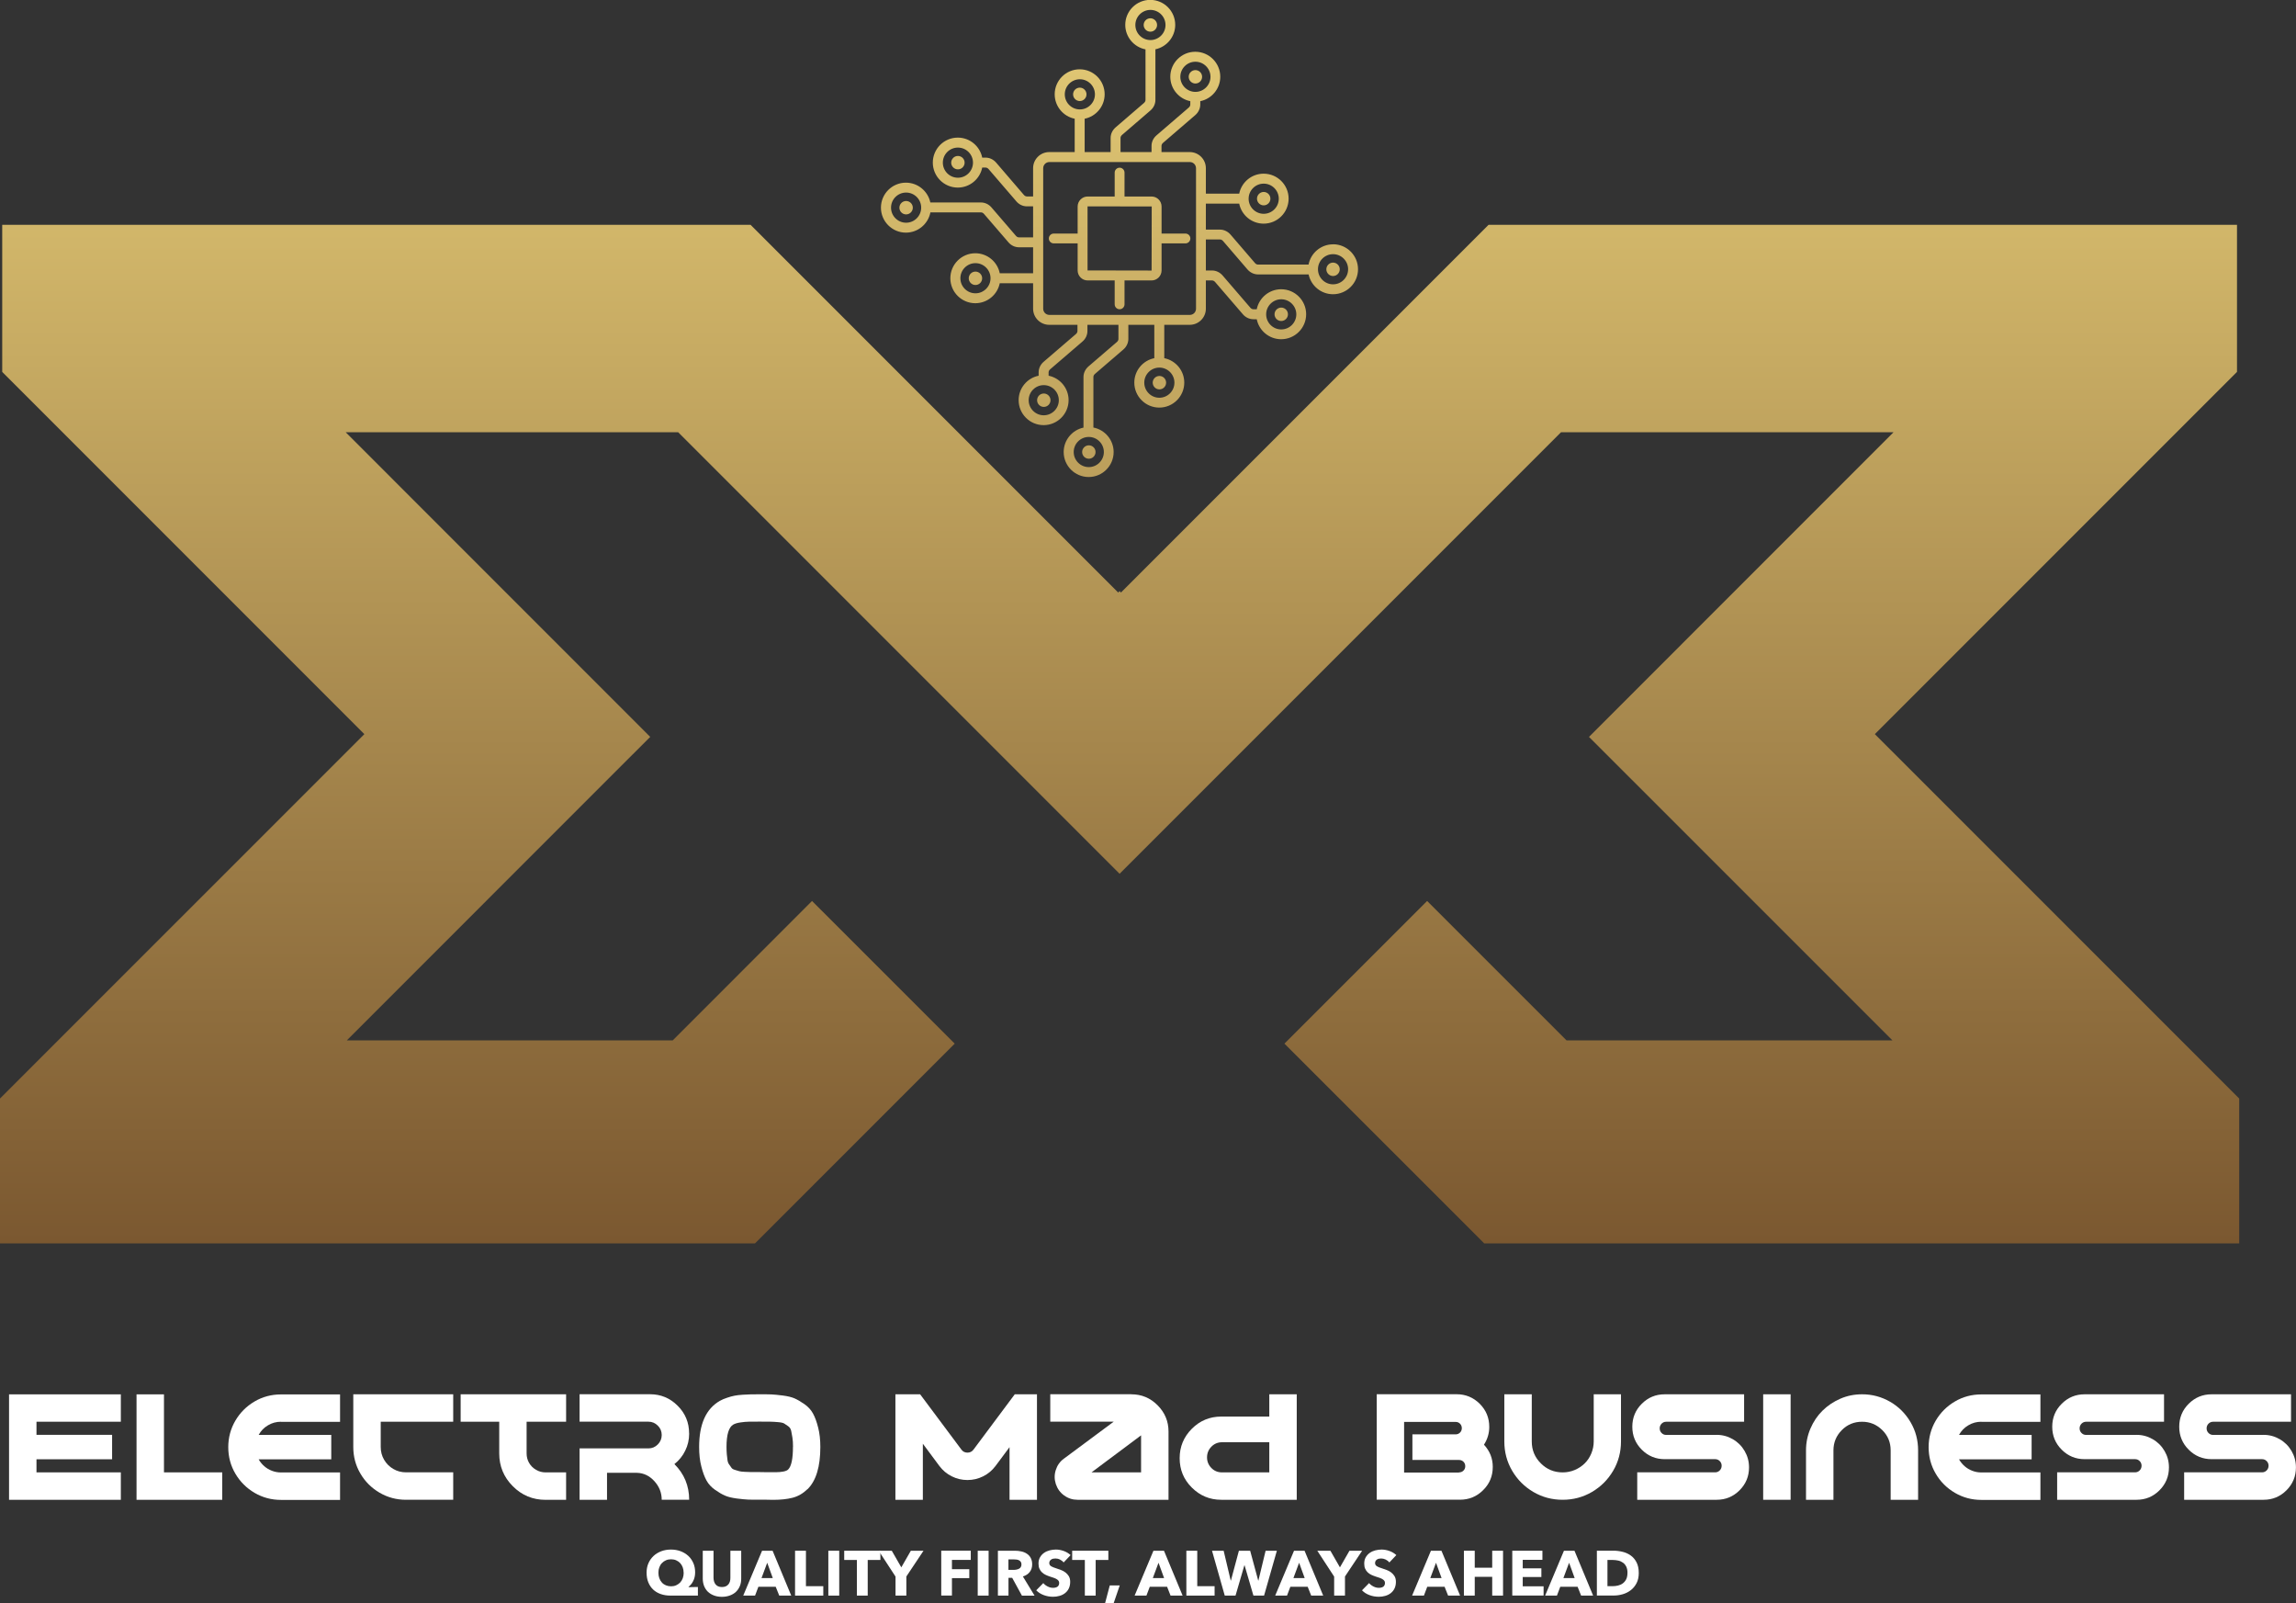<svg xmlns="http://www.w3.org/2000/svg" xmlns:xlink="http://www.w3.org/1999/xlink" id="Layer_1" viewBox="0 0 373.17 260.54"><rect x="0" y="0" width="373.17" height="260.54" fill="#333333" stroke="none"/><defs><style> .cls-1 { fill: url(#linear-gradient); } .cls-2 { fill: #fff; } .cls-3 { fill: url(#Degradado_sin_nombre_2); } </style><linearGradient id="linear-gradient" x1="181.97" y1="-26.95" x2="181.97" y2="205.32" gradientUnits="userSpaceOnUse"><stop offset="0" stop-color="#f3db80"></stop><stop offset="1" stop-color="#79562f"></stop></linearGradient><linearGradient id="Degradado_sin_nombre_2" data-name="Degradado sin nombre 2" x1="181.97" y1="-26.95" x2="181.97" y2="205.32" gradientUnits="userSpaceOnUse"><stop offset="0" stop-color="#f3db80"></stop><stop offset="1" stop-color="#79562f"></stop></linearGradient></defs><polygon class="cls-1" points="363.94 178.5 363.94 202.04 241.23 202.04 231.5 192.31 208.76 169.58 231.5 146.85 231.95 146.4 254.61 169.05 307.58 169.05 263.97 125.45 258.26 119.74 307.75 70.24 253.71 70.24 181.97 141.98 110.23 70.24 56.19 70.24 105.68 119.74 99.97 125.44 56.37 169.05 109.34 169.05 131.98 146.4 132.43 146.85 155.17 169.58 132.43 192.32 122.71 202.04 0 202.04 0 178.5 59.22 119.29 .36 60.43 .36 36.53 121.99 36.53 122.71 37.25 181.74 96.28 181.97 96.05 182.19 96.28 241.22 37.25 241.94 36.53 363.58 36.53 363.58 60.43 304.72 119.29 363.94 178.5"></polygon><g><path class="cls-3" d="M188.06,4.06c0-.6-.49-1.09-1.09-1.09s-1.09.49-1.09,1.09.49,1.09,1.09,1.09,1.09-.49,1.09-1.09Z"></path><path class="cls-3" d="M195.38,12.48c0-.6-.49-1.09-1.09-1.09s-1.09.49-1.09,1.09.49,1.09,1.09,1.09,1.09-.49,1.09-1.09Z"></path><path class="cls-3" d="M176.59,15.33c0-.6-.49-1.09-1.09-1.09s-1.09.49-1.09,1.09.49,1.09,1.09,1.09,1.09-.49,1.09-1.09Z"></path><path class="cls-3" d="M216.66,39.7c-1.97,0-3.62,1.42-3.98,3.29h-8.22c-.18,0-.35-.09-.49-.25l-3.97-4.62c-.44-.51-1.07-.81-1.71-.81h-2.3v-4.22h5.42c.37,1.85,2.01,3.25,3.97,3.25,2.24,0,4.06-1.82,4.06-4.06s-1.82-4.06-4.06-4.06c-1.96,0-3.6,1.4-3.97,3.25h-5.42v-4.14c0-1.44-1.17-2.62-2.62-2.62h-4.59v-1.01c0-.18.09-.35.25-.49l5.24-4.51c.51-.44.81-1.07.81-1.71v-.55c1.85-.37,3.25-2.01,3.25-3.97,0-2.24-1.82-4.06-4.06-4.06s-4.06,1.82-4.06,4.06c0,1.96,1.4,3.6,3.25,3.97v.55c0,.18-.09.35-.25.49l-5.24,4.51c-.52.44-.81,1.07-.81,1.71v1.01h-5.04v-2.3c0-.18.09-.35.25-.49l4.61-3.97c.52-.44.81-1.07.81-1.71v-8.23c1.83-.39,3.22-2.02,3.22-3.97,0-2.24-1.82-4.06-4.06-4.06s-4.06,1.82-4.06,4.06c0,1.97,1.42,3.62,3.29,3.98v8.22c0,.18-.09.35-.25.49l-4.61,3.97c-.51.44-.81,1.07-.81,1.71v2.3h-4.22v-5.42c1.85-.37,3.25-2.01,3.25-3.97,0-2.24-1.82-4.06-4.06-4.06s-4.06,1.82-4.06,4.06c0,1.96,1.4,3.6,3.25,3.97v5.42h-4.14c-1.44,0-2.62,1.17-2.62,2.62v4.59h-1.01c-.18,0-.35-.09-.49-.25l-4.51-5.25c-.44-.51-1.07-.81-1.71-.81h-.55c-.37-1.85-2.01-3.25-3.97-3.25-2.24,0-4.06,1.82-4.06,4.06s1.82,4.06,4.06,4.06c1.96,0,3.6-1.4,3.97-3.25h.55c.18,0,.35.09.49.25l4.51,5.24c.44.52,1.07.81,1.71.81h1.01v5.04h-2.3c-.18,0-.35-.09-.49-.25l-3.97-4.61c-.44-.52-1.07-.81-1.71-.81h-8.23c-.39-1.83-2.02-3.22-3.97-3.22-2.24,0-4.06,1.82-4.06,4.06s1.82,4.06,4.06,4.06c1.97,0,3.62-1.42,3.98-3.29h8.22c.18,0,.35.09.49.25l3.97,4.61c.44.52,1.07.81,1.71.81h2.3v4.22h-5.42c-.37-1.85-2.01-3.25-3.97-3.25-2.24,0-4.06,1.82-4.06,4.06s1.82,4.06,4.06,4.06c1.96,0,3.6-1.4,3.97-3.25h5.42v4.14c0,1.44,1.17,2.62,2.62,2.62h4.59v1.01c0,.18-.09.35-.25.49l-5.25,4.51c-.51.44-.81,1.07-.81,1.71v.55c-1.85.37-3.25,2.01-3.25,3.97,0,2.24,1.82,4.06,4.06,4.06s4.06-1.82,4.06-4.06c0-1.96-1.4-3.6-3.25-3.97v-.55c0-.18.09-.35.25-.49l5.25-4.51c.52-.44.81-1.07.81-1.71v-1.01h5.04v2.3c0,.18-.09.35-.25.49l-4.62,3.97c-.51.44-.81,1.07-.81,1.71v8.23c-1.83.39-3.22,2.02-3.22,3.97,0,2.24,1.82,4.06,4.06,4.06s4.06-1.82,4.06-4.06c0-1.97-1.42-3.62-3.29-3.98v-8.22c0-.18.09-.35.25-.49l4.62-3.97c.51-.44.81-1.07.81-1.71v-2.3h4.22v5.42c-1.85.37-3.25,2.01-3.25,3.97,0,2.24,1.82,4.06,4.06,4.06s4.06-1.82,4.06-4.06c0-1.96-1.4-3.6-3.25-3.97v-5.42h4.14c1.44,0,2.62-1.17,2.62-2.62v-4.59h1.01c.18,0,.35.09.49.25l4.51,5.24c.44.52,1.07.81,1.71.81h.55c.37,1.85,2.01,3.25,3.97,3.25,2.24,0,4.06-1.82,4.06-4.06s-1.82-4.06-4.06-4.06c-1.96,0-3.6,1.4-3.97,3.25h-.55c-.18,0-.35-.09-.49-.25l-4.51-5.24c-.44-.51-1.07-.81-1.71-.81h-1.01v-5.04h2.3c.18,0,.35.09.49.25l3.97,4.62c.44.51,1.07.81,1.71.81h8.23c.39,1.84,2.02,3.22,3.97,3.22,2.24,0,4.06-1.82,4.06-4.06s-1.82-4.06-4.06-4.06ZM205.39,29.84c1.35,0,2.45,1.1,2.45,2.45s-1.1,2.45-2.45,2.45-2.45-1.1-2.45-2.45,1.1-2.45,2.45-2.45ZM191.84,12.48c0-1.35,1.1-2.45,2.45-2.45s2.45,1.1,2.45,2.45-1.1,2.45-2.45,2.45-2.45-1.1-2.45-2.45ZM184.53,4.06c0-1.35,1.1-2.45,2.45-2.45s2.45,1.1,2.45,2.45-1.1,2.45-2.45,2.45-2.45-1.1-2.45-2.45ZM173.06,15.33c0-1.35,1.1-2.45,2.45-2.45s2.45,1.1,2.45,2.45-1.1,2.45-2.45,2.45-2.45-1.1-2.45-2.45ZM155.69,28.88c-1.35,0-2.45-1.1-2.45-2.45s1.1-2.45,2.45-2.45,2.45,1.1,2.45,2.45-1.1,2.45-2.45,2.45ZM147.27,36.19c-1.35,0-2.45-1.1-2.45-2.45s1.1-2.45,2.45-2.45,2.45,1.1,2.45,2.45-1.1,2.45-2.45,2.45ZM158.54,47.66c-1.35,0-2.45-1.1-2.45-2.45s1.1-2.45,2.45-2.45,2.45,1.1,2.45,2.45-1.1,2.45-2.45,2.45ZM172.09,65.03c0,1.35-1.1,2.45-2.45,2.45s-2.45-1.1-2.45-2.45,1.1-2.45,2.45-2.45,2.45,1.1,2.45,2.45ZM179.41,73.45c0,1.35-1.1,2.45-2.45,2.45s-2.45-1.1-2.45-2.45,1.1-2.45,2.45-2.45,2.45,1.1,2.45,2.45ZM190.88,62.18c0,1.35-1.1,2.45-2.45,2.45s-2.45-1.1-2.45-2.45,1.1-2.45,2.45-2.45,2.45,1.1,2.45,2.45ZM208.24,48.63c1.35,0,2.45,1.1,2.45,2.45s-1.1,2.45-2.45,2.45-2.45-1.1-2.45-2.45,1.1-2.45,2.45-2.45ZM194.39,50.16c0,.56-.45,1.01-1.01,1.01h-22.82c-.56,0-1.01-.45-1.01-1.01v-22.82c0-.56.45-1.01,1.01-1.01h22.82c.56,0,1.01.45,1.01,1.01v22.82ZM216.66,46.2c-1.35,0-2.45-1.1-2.45-2.45s1.1-2.45,2.45-2.45,2.45,1.1,2.45,2.45-1.1,2.45-2.45,2.45Z"></path><path class="cls-3" d="M216.66,42.67c-.6,0-1.09.49-1.09,1.09s.49,1.09,1.09,1.09,1.09-.49,1.09-1.09-.49-1.09-1.09-1.09Z"></path><path class="cls-3" d="M208.24,52.16c.6,0,1.09-.49,1.09-1.09s-.49-1.09-1.09-1.09-1.09.49-1.09,1.09.49,1.09,1.09,1.09Z"></path><path class="cls-3" d="M205.39,33.37c.6,0,1.09-.49,1.09-1.09s-.49-1.09-1.09-1.09-1.09.49-1.09,1.09.49,1.09,1.09,1.09Z"></path><path class="cls-3" d="M175.88,73.45c0,.6.49,1.09,1.09,1.09s1.09-.49,1.09-1.09-.49-1.09-1.09-1.09-1.09.49-1.09,1.09Z"></path><path class="cls-3" d="M168.56,65.03c0,.6.49,1.09,1.09,1.09s1.09-.49,1.09-1.09-.49-1.09-1.09-1.09-1.09.49-1.09,1.09Z"></path><path class="cls-3" d="M187.35,62.18c0,.6.49,1.09,1.09,1.09s1.09-.49,1.09-1.09-.49-1.09-1.09-1.09-1.09.49-1.09,1.09Z"></path><path class="cls-3" d="M147.27,32.66c-.6,0-1.09.49-1.09,1.09s.49,1.09,1.09,1.09,1.09-.49,1.09-1.09-.49-1.09-1.09-1.09Z"></path><path class="cls-3" d="M155.69,25.34c-.6,0-1.09.49-1.09,1.09s.49,1.09,1.09,1.09,1.09-.49,1.09-1.09-.49-1.09-1.09-1.09Z"></path><path class="cls-3" d="M158.54,44.13c-.6,0-1.09.49-1.09,1.09s.49,1.09,1.09,1.09,1.09-.49,1.09-1.09-.49-1.09-1.09-1.09Z"></path><path class="cls-3" d="M192.67,37.95h-3.88v-4.39c0-.9-.73-1.63-1.63-1.63h-4.39v-3.88c0-.44-.36-.8-.8-.8s-.8.36-.8.8v3.88h-4.39c-.9,0-1.63.73-1.63,1.63v4.39h-3.88c-.44,0-.8.36-.8.8s.36.8.8.8h3.88v4.39c0,.9.73,1.63,1.63,1.63h4.39v3.88c0,.44.36.8.8.8s.8-.36.8-.8v-3.88h4.39c.9,0,1.63-.73,1.63-1.63v-4.39h3.88c.44,0,.8-.36.8-.8s-.36-.8-.8-.8ZM176.76,43.94v-10.39s0-.02.02-.02l10.41.02-.02,10.41-10.41-.02Z"></path></g><g><path class="cls-2" d="M19.64,231.02H5.93v2.13h12.29v3.97H5.93v2.13h13.71v4.46H1.47v-17.14h18.17v4.46Z"></path><path class="cls-2" d="M26.64,239.25h9.48v4.46h-13.93v-17.14h4.46v12.69Z"></path><path class="cls-2" d="M45.67,231.02c-.77,0-1.47.19-2.12.58-.65.38-1.15.9-1.51,1.56h11.8v3.97h-11.8c.24.42.55.8.91,1.11.36.32.78.57,1.25.75s.96.27,1.47.27h9.6v4.46h-9.6c-1.55,0-2.98-.38-4.3-1.15-1.31-.77-2.35-1.81-3.12-3.12-.77-1.31-1.15-2.75-1.15-4.3s.38-2.98,1.15-4.3c.77-1.31,1.81-2.35,3.12-3.12,1.31-.77,2.75-1.15,4.3-1.15h9.6v4.46h-9.6Z"></path><path class="cls-2" d="M73.66,231.02h-11.78v4.11c0,.75.18,1.44.55,2.07.37.63.87,1.13,1.49,1.49.63.37,1.32.55,2.07.55h7.67v4.46h-7.67c-1.55,0-2.98-.38-4.3-1.15-1.31-.77-2.36-1.81-3.12-3.12-.77-1.31-1.15-2.75-1.15-4.3v-8.57h16.24v4.46Z"></path><path class="cls-2" d="M92.01,231.02h-6.42v5.14c0,.56.13,1.07.4,1.54s.65.85,1.13,1.13,1,.42,1.56.42h3.33v4.46h-3.33c-2.09,0-3.87-.74-5.34-2.22-1.47-1.48-2.2-3.25-2.2-5.33v-5.14h-6.27v-4.46h17.14v4.46Z"></path><path class="cls-2" d="M112.01,232.93c0,1-.21,1.93-.64,2.79-.42.87-1.01,1.59-1.76,2.18,1.6,1.6,2.4,3.53,2.4,5.8h-4.46c0-1.14-.4-2.15-1.19-3.02-.79-.87-1.73-1.33-2.83-1.36h-4.87v4.38h-4.46v-8.35h11.19c.59,0,1.09-.21,1.52-.64.42-.42.64-.93.64-1.53s-.21-1.11-.64-1.53c-.42-.42-.93-.64-1.52-.64h-11.19v-4.46h11.44c1.75,0,3.25.62,4.49,1.86,1.25,1.24,1.87,2.74,1.87,4.51Z"></path><path class="cls-2" d="M131.24,241.97c-.72.7-1.53,1.17-2.42,1.4s-1.95.34-3.16.34c-.23,0-.58,0-1.05-.02h-1.13c-.82,0-1.45,0-1.89-.02-.44-.02-1.06-.08-1.86-.18-.8-.11-1.43-.26-1.9-.47-.47-.2-1-.51-1.6-.93-.6-.42-1.07-.92-1.4-1.52-.33-.6-.61-1.36-.84-2.28-.24-.92-.36-1.98-.36-3.17,0-3.71,1.12-6.2,3.36-7.49.36-.2.75-.37,1.19-.51.43-.15.83-.26,1.2-.33.37-.07.82-.13,1.37-.16.55-.03.98-.05,1.31-.06.33,0,.8-.01,1.42-.01.82,0,1.44,0,1.89.02.44.02,1.06.08,1.86.18s1.43.26,1.9.46c.47.21,1,.51,1.6.93.6.42,1.07.92,1.4,1.52.33.6.61,1.36.84,2.28.24.92.36,1.98.36,3.17,0,3.2-.69,5.49-2.08,6.86ZM128.89,235.11c0-.6-.03-1.11-.1-1.53-.07-.42-.13-.78-.2-1.09-.07-.31-.22-.56-.48-.74-.25-.18-.47-.33-.65-.44-.18-.11-.52-.19-1.03-.23-.51-.04-.93-.07-1.27-.07-.34,0-.91-.01-1.69-.01s-1.35,0-1.75.01c-.4,0-.85.05-1.36.12-.51.07-.9.19-1.18.35-.73.42-1.1,1.63-1.1,3.62,0,.47.02.88.05,1.22.03.34.07.66.11.94.04.29.13.53.28.72s.27.37.36.51c.09.15.28.27.56.35.29.09.51.16.69.21.17.05.48.09.92.11s.8.04,1.08.04h1.35c.28,0,.68,0,1.2.02h1.44c.44,0,.85-.04,1.21-.11s.62-.18.77-.33c.52-.51.78-1.74.78-3.7Z"></path><path class="cls-2" d="M164.94,226.56h3.6v17.14h-4.46v-8.55l-2.28,3.06c-.54.72-1.21,1.28-2.01,1.68-.8.4-1.65.6-2.55.6s-1.75-.2-2.55-.6c-.8-.4-1.47-.96-2.01-1.68l-2.69-3.62v9.11h-4.46v-17.14h4.02l.44.59,6.27,8.4c.24.33.57.49.98.49s.73-.16.98-.49l5.85-7.84.86-1.15Z"></path><path class="cls-2" d="M183.87,226.56c1.67,0,3.09.59,4.27,1.78,1.18,1.18,1.78,2.61,1.78,4.27v11.09h-14.79c-.8,0-1.52-.23-2.17-.7-.65-.46-1.09-1.08-1.35-1.84-.25-.76-.26-1.52-.02-2.28.24-.76.67-1.38,1.31-1.85l8.11-6.02h-10.31v-4.46h13.18ZM185.46,239.25v-6.02l-8.06,6.02h8.06Z"></path><path class="cls-2" d="M206.3,226.56h4.46v17.14h-12.27c-1.86,0-3.45-.66-4.78-1.98s-1.98-2.91-1.98-4.78.66-3.45,1.98-4.78c1.32-1.32,2.91-1.98,4.78-1.98h7.81v-3.62ZM198.63,239.25h7.67v-4.9h-7.67c-.69,0-1.27.24-1.74.72-.47.48-.71,1.06-.71,1.74s.24,1.25.71,1.73,1.05.71,1.74.71Z"></path><path class="cls-2" d="M241.2,234.76c.95,1.03,1.42,2.23,1.42,3.6,0,1.49-.52,2.75-1.57,3.78-1.04,1.04-2.3,1.55-3.77,1.55h-13.52v-17.14h12.98c1.47,0,2.72.52,3.76,1.55,1.04,1.04,1.55,2.29,1.55,3.76,0,1.04-.29,2.01-.86,2.89ZM237.13,239.25c.29,0,.54-.1.73-.29.2-.2.29-.44.29-.72s-.1-.53-.29-.72-.44-.29-.73-.29h-7.57v-4.16h7.03c.28,0,.51-.1.71-.29.2-.2.29-.44.29-.72s-.1-.53-.29-.72c-.2-.2-.43-.29-.71-.29h-8.38v8.23h8.91Z"></path><path class="cls-2" d="M259,226.56h4.46v7.67c0,1.71-.42,3.3-1.27,4.75s-2,2.6-3.45,3.45-3.04,1.27-4.76,1.27-3.31-.42-4.76-1.27-2.6-2-3.45-3.45-1.27-3.04-1.27-4.75v-7.67h4.46v7.67c0,1.39.49,2.57,1.47,3.55s2.16,1.47,3.55,1.47c.69,0,1.34-.13,1.96-.39.62-.26,1.16-.62,1.62-1.07s.82-.99,1.08-1.62c.26-.63.39-1.28.39-1.95v-7.67Z"></path><path class="cls-2" d="M279.01,233.15c.95,0,1.82.24,2.63.71.81.47,1.45,1.11,1.92,1.92.47.81.71,1.69.71,2.66,0,1.45-.51,2.69-1.54,3.72-1.03,1.03-2.27,1.54-3.72,1.54h-12.91v-4.46h12.66c.29,0,.54-.1.75-.31.2-.2.31-.46.31-.76s-.1-.55-.31-.76-.45-.31-.75-.31h-8.2c-1.45,0-2.69-.51-3.72-1.54-1.03-1.03-1.54-2.27-1.54-3.73s.51-2.71,1.54-3.73c1.03-1.03,2.27-1.54,3.72-1.54h12.91v4.46h-12.66c-.29,0-.54.1-.75.31-.2.21-.31.46-.31.76s.1.55.31.76.45.31.75.31h8.2Z"></path><path class="cls-2" d="M291.03,243.7h-4.46v-17.14h4.46v17.14Z"></path><path class="cls-2" d="M302.64,226.56c1.65,0,3.17.41,4.57,1.22s2.5,1.92,3.32,3.32c.82,1.4,1.22,2.92,1.22,4.57v8.03h-4.46v-8.03c0-1.29-.45-2.39-1.36-3.29s-2-1.36-3.29-1.36-2.39.45-3.29,1.36-1.36,2-1.36,3.29v8.03h-4.46v-8.03c0-1.24.24-2.42.72-3.54s1.13-2.09,1.95-2.9,1.78-1.46,2.9-1.95,2.3-.72,3.54-.72Z"></path><path class="cls-2" d="M322.03,231.02c-.77,0-1.47.19-2.12.58-.65.38-1.15.9-1.51,1.56h11.8v3.97h-11.8c.25.42.55.8.91,1.11.36.32.78.57,1.25.75.47.18.96.27,1.47.27h9.6v4.46h-9.6c-1.55,0-2.98-.38-4.3-1.15-1.31-.77-2.36-1.81-3.12-3.12-.77-1.31-1.15-2.75-1.15-4.3s.38-2.98,1.15-4.3c.77-1.31,1.81-2.35,3.12-3.12,1.31-.77,2.75-1.15,4.3-1.15h9.6v4.46h-9.6Z"></path><path class="cls-2" d="M347.26,233.15c.95,0,1.82.24,2.63.71.81.47,1.45,1.11,1.92,1.92.47.81.71,1.69.71,2.66,0,1.45-.51,2.69-1.54,3.72-1.03,1.03-2.27,1.54-3.72,1.54h-12.91v-4.46h12.66c.29,0,.54-.1.75-.31.2-.2.31-.46.31-.76s-.1-.55-.31-.76-.45-.31-.75-.31h-8.2c-1.45,0-2.69-.51-3.72-1.54-1.03-1.03-1.54-2.27-1.54-3.73s.51-2.71,1.54-3.73c1.03-1.03,2.27-1.54,3.72-1.54h12.91v4.46h-12.66c-.29,0-.54.1-.75.31-.2.21-.31.46-.31.76s.1.55.31.76.45.31.75.31h8.2Z"></path><path class="cls-2" d="M367.9,233.15c.95,0,1.82.24,2.63.71.81.47,1.45,1.11,1.92,1.92.47.81.71,1.69.71,2.66,0,1.45-.51,2.69-1.54,3.72-1.03,1.03-2.27,1.54-3.72,1.54h-12.91v-4.46h12.66c.29,0,.54-.1.75-.31.2-.2.31-.46.31-.76s-.1-.55-.31-.76-.45-.31-.75-.31h-8.2c-1.45,0-2.69-.51-3.72-1.54-1.03-1.03-1.54-2.27-1.54-3.73s.51-2.71,1.54-3.73c1.03-1.03,2.27-1.54,3.72-1.54h12.91v4.46h-12.66c-.29,0-.54.1-.75.31-.2.21-.31.46-.31.76s.1.55.31.76.45.31.75.31h8.2Z"></path></g><g><path class="cls-2" d="M108.98,259.27c-.58,0-1.11-.08-1.59-.25-.48-.17-.89-.41-1.23-.73-.34-.32-.6-.71-.79-1.17-.19-.46-.28-.99-.28-1.59,0-.56.1-1.06.3-1.52.2-.46.48-.85.83-1.18.35-.33.77-.58,1.26-.77.48-.18,1.01-.27,1.57-.27s1.08.09,1.57.27c.48.18.9.44,1.25.76s.62.72.82,1.17c.2.46.29.96.29,1.51,0,.28-.03.54-.09.79-.06.24-.14.46-.25.66-.1.2-.22.38-.35.53-.13.15-.26.28-.39.39v.03l1.53-.03v1.4h-4.44ZM111.11,255.55c0-.32-.05-.61-.15-.88s-.24-.5-.42-.69c-.18-.19-.4-.34-.65-.45s-.53-.16-.83-.16-.57.05-.82.16-.47.26-.65.45c-.19.19-.33.42-.43.69-.1.27-.15.56-.15.88s.05.63.15.9c.1.27.24.5.42.7.18.2.4.35.65.45s.53.16.83.16.57-.05.82-.16.47-.26.66-.45c.19-.2.33-.43.43-.7.1-.27.15-.57.15-.9Z"></path><path class="cls-2" d="M120.25,257.72c-.15.36-.36.67-.63.93-.27.26-.61.46-.99.6s-.82.22-1.29.22-.91-.07-1.3-.22-.71-.34-.98-.6c-.27-.26-.47-.57-.62-.93-.14-.36-.22-.76-.22-1.2v-4.54h1.75v4.4c0,.2.03.39.08.57.05.18.13.34.24.48.11.14.25.25.42.33.18.08.39.12.63.12s.46-.04.63-.12c.17-.08.32-.19.43-.33.11-.14.19-.3.24-.48.05-.18.07-.37.07-.57v-4.4h1.76v4.54c0,.44-.07.84-.22,1.2Z"></path><path class="cls-2" d="M126.65,259.27l-.57-1.43h-2.82l-.54,1.43h-1.92l3.06-7.29h1.71l3.03,7.29h-1.96ZM124.7,253.92l-.93,2.5h1.83l-.91-2.5Z"></path><path class="cls-2" d="M129.22,259.27v-7.29h1.77v5.76h2.82v1.53h-4.59Z"></path><path class="cls-2" d="M134.63,259.27v-7.29h1.77v7.29h-1.77Z"></path><path class="cls-2" d="M141.03,253.48v5.79h-1.76v-5.79h-2.06v-1.5h5.88v1.5h-2.06Z"></path><path class="cls-2" d="M147.31,256.18v3.09h-1.76v-3.09l-2.74-4.2h2.13l1.55,2.7,1.55-2.7h2.06l-2.8,4.2Z"></path><path class="cls-2" d="M154.72,253.48v1.5h2.82v1.45h-2.82v2.83h-1.74v-7.29h4.8v1.5h-3.06Z"></path><path class="cls-2" d="M158.91,259.27v-7.29h1.77v7.29h-1.77Z"></path><path class="cls-2" d="M166.09,259.27l-1.58-2.89h-.6v2.89h-1.72v-7.29h2.78c.35,0,.69.04,1.02.11s.63.19.9.37c.26.17.48.4.63.68s.24.63.24,1.05c0,.49-.13.91-.4,1.25-.27.34-.64.58-1.11.72l1.9,3.12h-2.06ZM166.02,254.21c0-.17-.04-.31-.11-.42s-.17-.19-.28-.25c-.11-.06-.24-.1-.38-.12-.14-.02-.28-.03-.41-.03h-.94v1.7h.84c.15,0,.29-.01.44-.04s.29-.07.41-.13c.12-.06.23-.15.31-.27.08-.12.12-.27.12-.45Z"></path><path class="cls-2" d="M172.86,253.87c-.15-.19-.35-.34-.59-.46s-.48-.17-.71-.17c-.12,0-.24.01-.36.03s-.23.06-.32.12-.18.13-.24.23c-.07.09-.1.21-.1.36,0,.12.03.23.08.31.05.08.13.15.23.22.1.06.22.12.36.17.14.05.29.11.46.16.25.08.5.17.77.27s.51.23.73.4.4.37.55.61c.14.24.22.55.22.91,0,.42-.08.78-.23,1.09-.15.31-.36.56-.62.76-.26.2-.56.35-.9.44-.34.1-.68.14-1.04.14-.52,0-1.03-.09-1.51-.27-.49-.18-.89-.44-1.22-.78l1.15-1.17c.18.22.41.4.71.55.29.15.58.22.87.22.13,0,.26-.01.38-.04.12-.03.23-.07.32-.13s.17-.14.22-.25c.05-.1.08-.23.08-.37,0-.14-.03-.25-.1-.35-.07-.1-.17-.18-.29-.26s-.29-.15-.47-.22c-.19-.07-.4-.14-.64-.21-.23-.08-.46-.16-.68-.27-.22-.1-.42-.23-.6-.4-.18-.16-.32-.36-.42-.59-.11-.23-.16-.51-.16-.84,0-.41.08-.75.25-1.04.17-.29.38-.52.65-.71s.57-.32.91-.41c.34-.08.68-.13,1.02-.13.41,0,.83.08,1.26.23.43.15.8.38,1.13.67l-1.12,1.18Z"></path><path class="cls-2" d="M178.08,253.48v5.79h-1.76v-5.79h-2.06v-1.5h5.88v1.5h-2.06Z"></path><path class="cls-2" d="M180.99,260.54h-1.39l.77-2.92h1.62l-1,2.92Z"></path><path class="cls-2" d="M190.25,259.27l-.56-1.43h-2.82l-.54,1.43h-1.92l3.06-7.29h1.71l3.03,7.29h-1.96ZM188.3,253.92l-.93,2.5h1.83l-.91-2.5Z"></path><path class="cls-2" d="M192.82,259.27v-7.29h1.77v5.76h2.82v1.53h-4.59Z"></path><path class="cls-2" d="M205.46,259.27h-1.74l-1.44-4.93h-.03l-1.44,4.93h-1.75l-2.07-7.29h1.89l1.15,4.85h.03l1.3-4.85h1.83l1.31,4.85h.03l1.17-4.85h1.83l-2.08,7.29Z"></path><path class="cls-2" d="M213.11,259.27l-.57-1.43h-2.82l-.54,1.43h-1.92l3.06-7.29h1.71l3.03,7.29h-1.96ZM211.15,253.92l-.93,2.5h1.83l-.91-2.5Z"></path><path class="cls-2" d="M218.6,256.18v3.09h-1.76v-3.09l-2.74-4.2h2.13l1.55,2.7,1.55-2.7h2.06l-2.8,4.2Z"></path><path class="cls-2" d="M225.8,253.87c-.15-.19-.35-.34-.59-.46-.24-.11-.48-.17-.71-.17-.12,0-.23.01-.35.03s-.23.06-.32.12c-.1.06-.18.13-.24.23s-.1.21-.1.36c0,.12.03.23.08.31.05.08.13.15.23.22.1.06.22.12.35.17.14.05.29.11.46.16.25.08.5.17.77.27.27.1.51.23.73.4s.4.37.55.61c.14.24.22.55.22.91,0,.42-.08.78-.23,1.09s-.36.56-.62.76-.56.35-.9.44c-.34.1-.68.14-1.04.14-.52,0-1.03-.09-1.51-.27-.49-.18-.89-.44-1.21-.78l1.15-1.17c.18.22.41.4.71.55.29.15.58.22.87.22.13,0,.26-.01.38-.04.12-.03.23-.07.32-.13s.17-.14.22-.25c.05-.1.08-.23.08-.37,0-.14-.03-.25-.1-.35s-.17-.18-.29-.26-.28-.15-.47-.22c-.19-.07-.4-.14-.64-.21-.23-.08-.46-.16-.69-.27-.22-.1-.42-.23-.6-.4-.17-.16-.32-.36-.42-.59-.11-.23-.16-.51-.16-.84,0-.41.08-.75.25-1.04.17-.29.38-.52.65-.71.27-.19.57-.32.91-.41.34-.08.68-.13,1.02-.13.41,0,.83.08,1.26.23.43.15.8.38,1.13.67l-1.12,1.18Z"></path><path class="cls-2" d="M235.36,259.27l-.57-1.43h-2.82l-.54,1.43h-1.92l3.06-7.29h1.71l3.03,7.29h-1.96ZM233.4,253.92l-.93,2.5h1.83l-.91-2.5Z"></path><path class="cls-2" d="M242.53,259.27v-3.05h-2.84v3.05h-1.76v-7.29h1.76v2.76h2.84v-2.76h1.76v7.29h-1.76Z"></path><path class="cls-2" d="M245.79,259.27v-7.29h4.9v1.48h-3.2v1.38h3.03v1.41h-3.03v1.51h3.39v1.5h-5.09Z"></path><path class="cls-2" d="M256.98,259.27l-.57-1.43h-2.82l-.54,1.43h-1.92l3.06-7.29h1.71l3.03,7.29h-1.96ZM255.03,253.92l-.93,2.5h1.83l-.91-2.5Z"></path><path class="cls-2" d="M266.35,255.6c0,.64-.12,1.19-.36,1.65-.24.46-.55.84-.94,1.14-.39.3-.83.52-1.31.66s-.98.21-1.48.21h-2.72v-7.29h2.64c.51,0,1.02.06,1.52.18s.95.32,1.34.6c.39.28.71.65.95,1.12s.36,1.04.36,1.73ZM264.52,255.6c0-.41-.07-.75-.2-1.03-.13-.27-.31-.49-.54-.65-.22-.16-.48-.28-.76-.34s-.58-.1-.88-.1h-.88v4.26h.83c.32,0,.62-.04.91-.11.29-.07.55-.19.77-.36.22-.17.4-.38.54-.66.13-.27.2-.61.2-1.02Z"></path></g></svg>